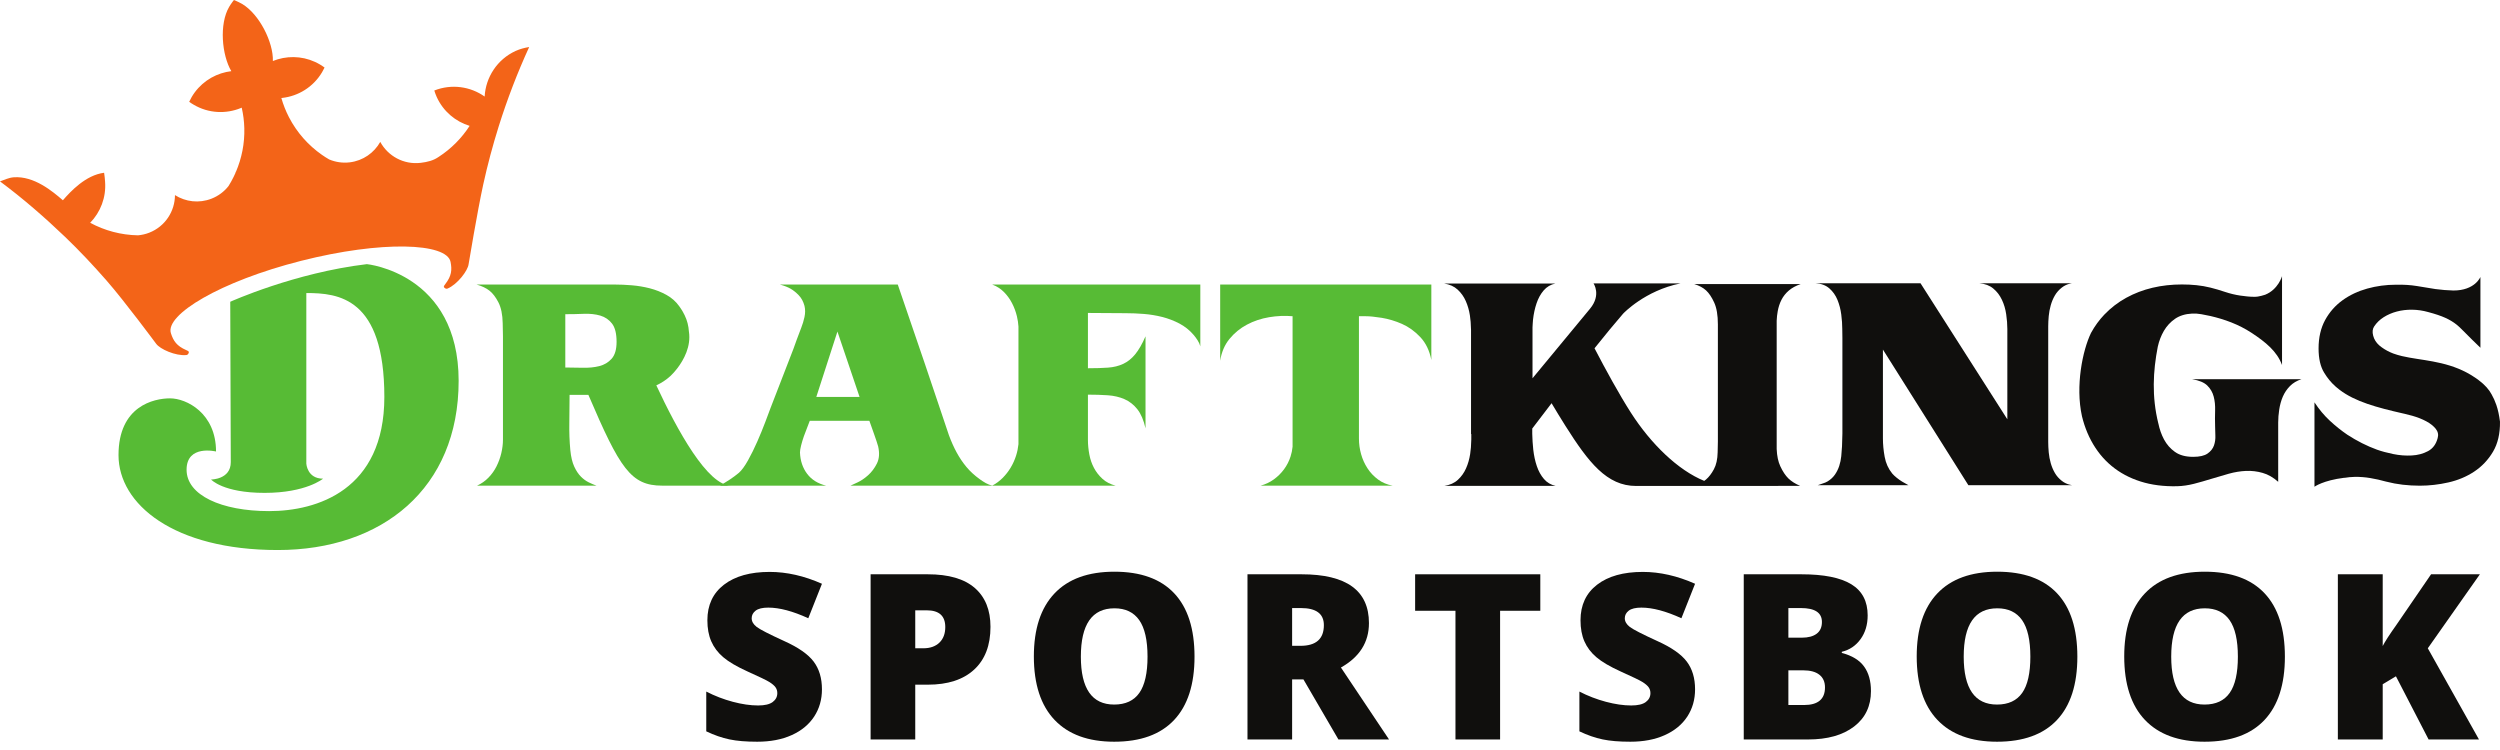 <svg width="250" height="75" viewBox="0 0 250 75" fill="none" xmlns="http://www.w3.org/2000/svg">
<path d="M82.195 68.93C82.195 69.955 81.934 70.864 81.416 71.658C80.894 72.454 80.147 73.072 79.167 73.512C78.187 73.954 77.039 74.172 75.722 74.172C74.621 74.172 73.698 74.097 72.953 73.941C72.207 73.786 71.431 73.518 70.626 73.134V69.157C71.476 69.594 72.361 69.935 73.282 70.18C74.2 70.424 75.044 70.547 75.812 70.547C76.474 70.547 76.96 70.432 77.269 70.202C77.577 69.972 77.731 69.676 77.731 69.314C77.731 69.088 77.669 68.891 77.546 68.721C77.421 68.552 77.222 68.382 76.946 68.207C76.671 68.033 75.94 67.68 74.748 67.145C73.672 66.657 72.864 66.18 72.326 65.721C71.788 65.264 71.388 64.734 71.129 64.14C70.868 63.546 70.738 62.84 70.738 62.026C70.738 60.506 71.293 59.319 72.398 58.469C73.508 57.618 75.028 57.191 76.963 57.191C78.674 57.191 80.418 57.587 82.195 58.377L80.829 61.825C79.284 61.117 77.951 60.761 76.827 60.761C76.248 60.761 75.827 60.863 75.562 61.066C75.299 61.271 75.168 61.523 75.168 61.825C75.168 62.147 75.336 62.438 75.671 62.694C76.006 62.95 76.915 63.417 78.399 64.095C79.822 64.734 80.81 65.422 81.365 66.157C81.918 66.891 82.195 67.816 82.195 68.93" fill="#100F0D"/>
<path d="M91.525 64.828H92.339C93.008 64.828 93.541 64.642 93.937 64.266C94.331 63.888 94.528 63.368 94.528 62.704C94.528 61.591 93.912 61.032 92.675 61.032H91.525V64.828ZM99.048 62.684C99.048 64.528 98.505 65.954 97.417 66.958C96.328 67.965 94.781 68.468 92.779 68.468H91.525V73.947H87.061V57.429H92.779C94.866 57.429 96.431 57.885 97.478 58.797C98.526 59.708 99.048 61.003 99.048 62.684" fill="#100F0D"/>
<path d="M108.086 65.667C108.086 68.859 109.198 70.456 111.418 70.456C112.549 70.456 113.387 70.067 113.932 69.292C114.479 68.518 114.753 67.307 114.753 65.667C114.753 64.015 114.475 62.799 113.922 62.01C113.368 61.223 112.542 60.831 111.443 60.831C109.204 60.831 108.086 62.441 108.086 65.667V65.667ZM119.452 65.667C119.452 68.444 118.77 70.557 117.408 72.003C116.044 73.45 114.047 74.172 111.418 74.172C108.827 74.172 106.841 73.446 105.459 71.994C104.077 70.538 103.386 68.423 103.386 65.641C103.386 62.893 104.074 60.794 105.449 59.344C106.822 57.893 108.821 57.17 111.443 57.17C114.07 57.17 116.062 57.889 117.418 59.327C118.775 60.765 119.452 62.879 119.452 65.667Z" fill="#100F0D"/>
<path d="M129.212 64.582H130.046C131.607 64.582 132.387 63.891 132.387 62.513C132.387 61.377 131.621 60.806 130.091 60.806H129.212V64.582ZM129.212 67.937V73.947H124.748V57.429H130.161C134.649 57.429 136.895 59.056 136.895 62.309C136.895 64.225 135.96 65.703 134.093 66.751L138.903 73.947H133.842L130.342 67.937H129.212" fill="#100F0D"/>
<path d="M150.009 73.947H145.547V61.077H141.513V57.429H154.031V61.077H150.009V73.947Z" fill="#100F0D"/>
<path d="M169.507 68.93C169.507 69.955 169.247 70.864 168.73 71.658C168.208 72.454 167.459 73.072 166.479 73.512C165.5 73.954 164.351 74.172 163.035 74.172C161.934 74.172 161.011 74.097 160.266 73.941C159.52 73.786 158.744 73.518 157.939 73.134V69.157C158.788 69.594 159.674 69.935 160.594 70.18C161.513 70.424 162.357 70.547 163.124 70.547C163.787 70.547 164.274 70.432 164.581 70.202C164.889 69.972 165.043 69.676 165.043 69.314C165.043 69.088 164.982 68.891 164.859 68.721C164.733 68.552 164.535 68.382 164.259 68.207C163.984 68.033 163.252 67.68 162.061 67.145C160.985 66.657 160.177 66.18 159.64 65.721C159.101 65.264 158.701 64.734 158.442 64.14C158.181 63.546 158.051 62.84 158.051 62.026C158.051 60.506 158.606 59.319 159.711 58.469C160.82 57.618 162.34 57.191 164.276 57.191C165.987 57.191 167.731 57.587 169.507 58.377L168.141 61.825C166.596 61.117 165.264 60.761 164.14 60.761C163.561 60.761 163.139 60.863 162.874 61.066C162.612 61.271 162.48 61.523 162.48 61.825C162.48 62.147 162.649 62.438 162.983 62.694C163.319 62.95 164.228 63.417 165.711 64.095C167.135 64.734 168.123 65.422 168.677 66.157C169.231 66.891 169.507 67.816 169.507 68.93" fill="#100F0D"/>
<path d="M178.838 67.033V70.502H180.407C181.8 70.502 182.499 69.914 182.499 68.74C182.499 68.189 182.311 67.766 181.938 67.474C181.566 67.178 181.025 67.033 180.317 67.033H178.838ZM178.838 63.768H180.181C180.822 63.768 181.317 63.636 181.667 63.372C182.018 63.107 182.192 62.717 182.192 62.197C182.192 61.271 181.493 60.806 180.091 60.806H178.838V63.768ZM174.375 57.429H180.136C182.382 57.429 184.048 57.762 185.136 58.429C186.224 59.095 186.766 60.132 186.766 61.541C186.766 62.468 186.531 63.259 186.056 63.914C185.582 64.57 184.957 64.993 184.181 65.179V65.293C185.207 65.563 185.948 66.016 186.405 66.649C186.866 67.281 187.096 68.103 187.096 69.111C187.096 70.609 186.533 71.792 185.408 72.653C184.282 73.516 182.745 73.947 180.801 73.947H174.375V57.429" fill="#100F0D"/>
<path d="M196.371 65.667C196.371 68.859 197.481 70.456 199.703 70.456C200.832 70.456 201.671 70.067 202.217 69.292C202.763 68.518 203.036 67.307 203.036 65.667C203.036 64.015 202.759 62.799 202.207 62.01C201.652 61.223 200.826 60.831 199.727 60.831C197.488 60.831 196.371 62.441 196.371 65.667V65.667ZM207.736 65.667C207.736 68.444 207.055 70.557 205.692 72.003C204.328 73.45 202.332 74.172 199.703 74.172C197.112 74.172 195.126 73.446 193.743 71.994C192.361 70.538 191.671 68.423 191.671 65.641C191.671 62.893 192.359 60.794 193.732 59.344C195.107 57.893 197.106 57.17 199.727 57.17C202.354 57.17 204.347 57.889 205.703 59.327C207.06 60.765 207.736 62.879 207.736 65.667" fill="#100F0D"/>
<path d="M217.122 65.667C217.122 68.859 218.234 70.456 220.454 70.456C221.584 70.456 222.422 70.067 222.968 69.292C223.516 68.518 223.788 67.307 223.788 65.667C223.788 64.015 223.511 62.799 222.958 62.01C222.404 61.223 221.578 60.831 220.479 60.831C218.24 60.831 217.122 62.441 217.122 65.667V65.667ZM228.489 65.667C228.489 68.444 227.806 70.557 226.445 72.003C225.081 73.45 223.084 74.172 220.454 74.172C217.864 74.172 215.878 73.446 214.495 71.994C213.112 70.538 212.423 68.423 212.423 65.641C212.423 62.893 213.11 60.794 214.485 59.344C215.86 57.893 217.859 57.17 220.479 57.17C223.107 57.17 225.099 57.889 226.454 59.327C227.811 60.765 228.489 62.879 228.489 65.667" fill="#100F0D"/>
<path d="M247.897 73.947H242.86L239.594 67.63L238.271 68.423V73.947H233.786V57.429H238.271V64.603C238.497 64.158 238.953 63.456 239.639 62.49L243.107 57.429H247.987L242.78 64.828L247.897 73.947Z" fill="#100F0D"/>
<path d="M120.032 28.453H99.216C99.669 28.62 100.058 28.867 100.386 29.195C100.712 29.522 100.984 29.895 101.202 30.314C101.419 30.733 101.583 31.173 101.693 31.634C101.775 31.976 101.824 32.316 101.846 32.656V34.163V35.798V41.168V44.26V44.416C101.806 44.801 101.729 45.188 101.605 45.574C101.47 45.994 101.29 46.392 101.064 46.768C100.838 47.145 100.569 47.488 100.26 47.797C99.949 48.108 99.602 48.365 99.216 48.565H111.56C111.039 48.431 110.603 48.206 110.252 47.887C109.9 47.569 109.615 47.203 109.398 46.793C109.18 46.383 109.025 45.935 108.934 45.448C108.842 44.962 108.793 44.476 108.793 43.99V39.465C109.498 39.465 110.161 39.485 110.781 39.527C111.401 39.57 111.957 39.701 112.452 39.918C112.947 40.136 113.373 40.469 113.734 40.923C114.093 41.376 114.367 42.013 114.552 42.834V33.633C114.216 34.404 113.871 35.002 113.52 35.429C113.17 35.857 112.771 36.176 112.326 36.385C111.882 36.595 111.375 36.721 110.806 36.763C110.235 36.804 109.565 36.825 108.793 36.825V31.295L112.566 31.319C113.152 31.319 113.76 31.345 114.388 31.394C115.016 31.445 115.629 31.546 116.224 31.697C116.819 31.848 117.388 32.066 117.934 32.35C118.476 32.635 118.952 33.013 119.353 33.481C119.487 33.633 119.62 33.812 119.756 34.022C119.89 34.233 119.982 34.437 120.032 34.638V28.453" fill="#57BB35"/>
<path d="M122.018 28.453V36.071C122.152 35.217 122.461 34.49 122.947 33.895C123.434 33.301 124.016 32.823 124.695 32.464C125.374 32.102 126.111 31.857 126.907 31.722C127.703 31.588 128.486 31.555 129.258 31.622V34.329V35.04V40.328V43.128V44.672C129.225 45.001 129.161 45.327 129.057 45.649C128.906 46.118 128.686 46.546 128.402 46.931C128.118 47.317 127.778 47.652 127.386 47.937C126.991 48.223 126.551 48.431 126.063 48.565H139.264C138.71 48.464 138.225 48.261 137.805 47.949C137.385 47.64 137.033 47.267 136.749 46.831C136.465 46.395 136.251 45.922 136.108 45.409C135.965 44.899 135.894 44.383 135.894 43.864V43.715V40.219V34.763V31.622H136.548C136.967 31.622 137.511 31.676 138.182 31.784C138.853 31.895 139.523 32.095 140.193 32.388C140.862 32.682 141.476 33.122 142.028 33.708C142.581 34.295 142.95 35.058 143.134 35.996V28.453H122.018" fill="#57BB35"/>
<path d="M81.632 39.691L83.743 33.155L85.956 39.691H81.632ZM86.797 47.535C86.437 47.853 86.082 48.092 85.73 48.251C85.378 48.41 85.151 48.515 85.05 48.565H99.255C99.02 48.515 98.797 48.432 98.588 48.315C98.378 48.196 98.182 48.07 97.998 47.937C97.462 47.551 97.008 47.137 96.64 46.693C96.271 46.248 95.945 45.761 95.659 45.235C95.374 44.707 95.12 44.136 94.893 43.525L93.862 40.461L92.467 36.323L89.777 28.453H77.986C78.423 28.572 78.779 28.71 79.055 28.869C79.332 29.029 79.605 29.245 79.871 29.522C80.14 29.799 80.333 30.154 80.45 30.591C80.533 30.943 80.533 31.312 80.45 31.697C80.366 32.082 80.258 32.443 80.124 32.777C79.788 33.649 79.533 34.341 79.356 34.852C79.303 35.006 79.246 35.15 79.186 35.292L77.055 40.797C76.939 41.116 76.763 41.585 76.528 42.205C76.293 42.825 76.03 43.471 75.736 44.141C75.443 44.811 75.134 45.44 74.806 46.027C74.479 46.612 74.173 47.031 73.888 47.283C73.603 47.518 73.311 47.735 73.008 47.937C72.708 48.138 72.468 48.289 72.292 48.389C72.117 48.489 72.02 48.549 72.003 48.565H82.612C81.79 48.365 81.159 47.971 80.714 47.383C80.271 46.798 80.031 46.085 79.997 45.247C79.997 45.08 80.036 44.845 80.111 44.543C80.186 44.241 80.278 43.936 80.388 43.625C80.495 43.316 80.609 43.018 80.727 42.733C80.843 42.448 80.927 42.229 80.978 42.079H86.634H86.936C86.986 42.214 87.053 42.402 87.138 42.645C87.221 42.888 87.309 43.135 87.401 43.387C87.493 43.639 87.577 43.881 87.653 44.117C87.727 44.35 87.782 44.526 87.816 44.643C87.967 45.314 87.925 45.884 87.69 46.353C87.454 46.822 87.159 47.216 86.797 47.535" fill="#57BB35"/>
<path d="M56.53 36.75V31.42C57.15 31.42 57.766 31.408 58.378 31.382C58.989 31.358 59.538 31.416 60.025 31.558C60.511 31.701 60.904 31.97 61.206 32.362C61.508 32.756 61.658 33.365 61.658 34.186C61.658 34.94 61.494 35.502 61.168 35.87C60.842 36.239 60.426 36.486 59.925 36.612C59.422 36.738 58.868 36.791 58.266 36.776C57.661 36.758 57.084 36.75 56.53 36.75M65.632 38.536C66.154 38.293 66.619 37.989 67.034 37.609L67.164 37.478C67.164 37.478 67.402 37.254 67.704 36.865C67.725 36.836 67.749 36.809 67.771 36.779C68.356 35.999 69.126 34.653 68.891 33.154H68.89C68.858 32.612 68.722 32.042 68.458 31.508C68.351 31.288 68.187 30.985 67.918 30.616C67.582 30.145 67.155 29.77 66.636 29.484C66.116 29.199 65.563 28.982 64.977 28.83C64.391 28.68 63.791 28.58 63.179 28.529C62.567 28.478 62.001 28.454 61.482 28.454H47.656C48.191 28.604 48.624 28.81 48.95 29.07C49.278 29.329 49.575 29.719 49.842 30.238C50.111 30.759 50.254 31.454 50.27 32.324C50.287 32.761 50.296 33.206 50.296 33.658V33.848V34.99V40.898V41.576V43.526V43.965C50.296 44.401 50.239 44.849 50.132 45.31C50.023 45.771 49.863 46.211 49.654 46.63C49.445 47.049 49.176 47.426 48.85 47.76C48.524 48.098 48.142 48.364 47.706 48.565H59.648C59.413 48.481 59.157 48.373 58.88 48.238C58.604 48.104 58.34 47.912 58.088 47.66C57.838 47.408 57.615 47.074 57.422 46.654C57.23 46.235 57.099 45.691 57.033 45.02C56.949 44.116 56.915 43.195 56.932 42.255C56.949 41.317 56.958 40.394 56.958 39.49H57.762C58.132 39.49 58.49 39.489 58.838 39.486C61.987 46.841 63.083 48.565 66.218 48.565H73.114C70.754 48.565 67.736 43.037 65.632 38.536" fill="#57BB35"/>
<path d="M51.574 5.09C49.709 5.938 48.571 7.738 48.465 9.651C48.462 9.653 48.464 9.651 48.461 9.653C47.035 8.645 45.151 8.369 43.43 9.051C43.496 9.27 43.577 9.487 43.674 9.703C44.332 11.148 45.555 12.156 46.962 12.587C46.17 13.814 45.12 14.878 43.865 15.69C43.338 16.057 42.75 16.202 42.067 16.284C40.37 16.486 38.794 15.606 38.026 14.189C37.414 15.28 36.307 16.075 34.97 16.235C34.245 16.321 33.542 16.209 32.914 15.943C32.67 15.8 32.429 15.65 32.198 15.488C30.829 14.533 29.684 13.249 28.894 11.717C28.582 11.115 28.328 10.475 28.135 9.8C28.165 9.798 28.194 9.795 28.225 9.792C29.822 9.612 31.32 8.713 32.205 7.226C32.298 7.072 32.382 6.914 32.456 6.755C32.313 6.65 32.166 6.55 32.011 6.459C30.682 5.667 29.148 5.523 27.772 5.931C27.61 5.98 27.448 6.037 27.288 6.101C27.343 4.234 25.941 1.423 24.222 0.401C24.03 0.286 23.745 0.15 23.545 0.063L23.394 8.38405e-06L23.289 0.134C23.156 0.309 23.031 0.489 22.917 0.683C21.904 2.408 22.183 5.505 23.131 7.116C22.962 7.136 22.791 7.165 22.625 7.201C21.224 7.506 19.948 8.373 19.166 9.706C19.075 9.86 18.992 10.018 18.919 10.179C19.061 10.283 19.209 10.38 19.366 10.47C20.857 11.349 22.602 11.412 24.089 10.802C24.118 10.789 24.145 10.779 24.172 10.766C24.329 11.449 24.413 12.134 24.431 12.81C24.473 14.339 24.173 15.829 23.591 17.189C23.588 17.18 23.586 17.169 23.583 17.16C23.57 17.211 23.551 17.263 23.536 17.316C23.477 17.446 23.416 17.577 23.353 17.706C23.2 18.019 23.029 18.322 22.845 18.616C22.417 19.156 21.845 19.594 21.156 19.865C19.903 20.358 18.552 20.182 17.497 19.51C17.492 21.121 16.519 22.643 14.928 23.268C14.56 23.413 14.181 23.498 13.804 23.532C12.107 23.503 10.469 23.063 9.017 22.279C10.043 21.223 10.63 19.75 10.508 18.167C10.49 17.932 10.455 17.5 10.41 17.277C8.572 17.507 7.055 19.145 6.29 20.026H6.286C5.271 19.145 3.406 17.575 1.364 17.73C0.883 17.766 0.435 17.985 0 18.139C2.275 19.828 4.447 21.715 6.501 23.682C7.941 25.061 9.323 26.533 10.643 28.04C12.478 30.137 15.611 34.375 15.614 34.374C15.999 34.914 17.568 35.611 18.628 35.505C18.813 35.487 18.869 35.32 18.884 35.224C18.897 35.114 18.706 35.047 18.607 35.003C17.682 34.598 17.34 34.107 17.09 33.319C16.5 31.471 22.028 28.135 30.109 26.084C38.191 24.034 44.682 24.283 45.056 26.19C45.215 27.002 45.153 27.596 44.537 28.398C44.472 28.484 44.335 28.636 44.404 28.727C44.461 28.804 44.592 28.926 44.763 28.853C45.742 28.434 46.784 27.072 46.861 26.415C46.861 26.415 47.729 21.162 48.325 18.441C48.755 16.483 49.271 14.55 49.867 12.648C50.719 9.933 51.738 7.279 52.917 4.703C52.463 4.777 52.012 4.892 51.574 5.09" fill="#F36418"/>
<path d="M23.025 30.177C23.025 30.177 29.447 27.274 36.689 26.414C36.689 26.414 45.864 27.317 45.864 38.086C45.864 48.855 38.203 55.003 27.776 55.003C17.349 55.003 11.851 50.406 11.851 45.511C11.851 40.615 15.371 39.835 17.008 39.835C18.644 39.835 21.603 41.313 21.603 45.15C21.603 45.15 18.658 44.426 18.658 46.975C18.658 49.524 22.141 51.111 26.917 51.111C31.691 51.111 38.435 49.019 38.435 39.696C38.435 29.749 33.832 29.304 30.632 29.304V46.367C30.632 46.367 30.717 47.867 32.306 47.867C32.306 47.867 30.623 49.288 26.459 49.288C22.294 49.288 21.107 47.951 21.107 47.951C21.107 47.951 23.078 47.958 23.078 46.22C23.078 44.482 23.025 30.177 23.025 30.177" fill="#57BB35"/>
<path d="M249.636 40.501C249.497 40.095 249.337 39.744 249.162 39.442C248.919 38.979 248.503 38.486 247.833 37.989C247.832 37.987 247.83 37.987 247.83 37.985C247.763 37.938 247.698 37.889 247.632 37.845C247.627 37.842 247.624 37.838 247.619 37.836C247.313 37.621 247.003 37.434 246.694 37.268C244.418 36.057 242.083 36.051 240.207 35.611C239.903 35.538 239.61 35.455 239.332 35.353C239.226 35.312 239.122 35.27 239.019 35.223C238.61 35.038 238.243 34.808 237.92 34.534C237.615 34.261 237.413 33.939 237.317 33.569C237.22 33.199 237.252 32.892 237.413 32.65C237.656 32.28 237.973 31.97 238.368 31.72C238.763 31.471 239.202 31.281 239.684 31.153C240.167 31.025 240.678 30.964 241.218 30.971C241.757 30.98 242.285 31.055 242.8 31.201C243.526 31.393 244.099 31.587 244.527 31.781C244.955 31.974 245.328 32.199 245.651 32.456C245.811 32.586 245.971 32.73 246.133 32.892C246.294 33.053 246.462 33.222 246.641 33.4C246.818 33.576 247.015 33.773 247.233 33.991C247.45 34.208 247.719 34.469 248.042 34.776V27.698C248.042 27.698 247.5 29.051 245.349 29.051C244.745 29.035 244.145 28.987 243.549 28.907C242.936 28.809 242.317 28.71 241.689 28.603C241.061 28.5 240.361 28.454 239.588 28.472C238.606 28.472 237.651 28.601 236.725 28.858C235.8 29.115 234.974 29.506 234.25 30.029C233.525 30.552 232.945 31.213 232.509 32.01C232.077 32.807 231.857 33.754 231.857 34.849C231.857 35.863 232.046 36.676 232.426 37.287C232.752 37.819 233.119 38.261 233.525 38.622L233.531 38.627C233.543 38.64 233.56 38.652 233.573 38.665C233.621 38.706 233.669 38.747 233.717 38.786C233.792 38.85 233.869 38.911 233.949 38.973C235.513 40.174 237.724 40.756 240.279 41.34C240.329 41.352 240.373 41.361 240.421 41.371C240.429 41.372 240.435 41.374 240.441 41.376C240.703 41.434 240.965 41.501 241.23 41.577C241.762 41.729 242.228 41.914 242.63 42.132C243.035 42.349 243.348 42.599 243.574 42.88C243.798 43.162 243.864 43.471 243.766 43.811C243.606 44.422 243.284 44.856 242.8 45.114C242.317 45.372 241.774 45.517 241.17 45.548C240.566 45.581 239.95 45.534 239.321 45.405C238.695 45.275 238.155 45.13 237.704 44.969C236.688 44.6 235.699 44.099 234.732 43.471C234.12 43.053 233.536 42.587 232.982 42.071C232.426 41.556 231.913 40.944 231.447 40.235V48.674C231.447 48.674 232.303 48.04 234.435 47.775C234.438 47.778 234.439 47.781 234.444 47.784C234.784 47.727 235.124 47.694 235.468 47.688C235.994 47.679 236.517 47.719 237.038 47.808C237.562 47.896 238.082 48.012 238.597 48.158C239.161 48.303 239.721 48.408 240.276 48.472C240.832 48.535 241.401 48.569 241.979 48.569C242.929 48.569 243.883 48.46 244.84 48.243C245.799 48.025 246.662 47.663 247.425 47.156C248.19 46.648 248.816 45.989 249.298 45.176C249.781 44.362 250.013 43.359 249.999 42.169C249.918 41.524 249.796 40.968 249.636 40.501" fill="#100F0D"/>
<path d="M204.822 32.642C204.822 32.322 204.84 31.976 204.873 31.606C204.906 31.237 204.976 30.875 205.076 30.521C205.177 30.168 205.315 29.84 205.492 29.537C205.669 29.234 205.901 28.977 206.186 28.754C206.691 28.36 207.178 28.343 207.196 28.326H197.934C198.505 28.377 198.973 28.552 199.333 28.857C199.696 29.158 199.981 29.533 200.191 29.979C200.403 30.424 200.545 30.909 200.62 31.43C200.696 31.951 200.734 32.439 200.734 32.895V41.93L192.052 28.326H181.553C182.125 28.358 182.588 28.532 182.94 28.843C183.295 29.155 183.562 29.537 183.748 29.991C183.933 30.445 184.06 30.934 184.127 31.455C184.194 31.976 184.227 32.456 184.227 32.895C184.227 33.096 184.23 33.395 184.24 33.79V34.517V42.661V43.142V43.358C184.235 43.781 184.224 44.206 184.202 44.631C184.185 44.95 184.161 45.279 184.127 45.615C184.093 45.952 184.026 46.276 183.925 46.587C183.824 46.898 183.681 47.189 183.497 47.457C183.311 47.726 183.066 47.953 182.763 48.139C182.714 48.172 182.637 48.21 182.537 48.253C182.436 48.294 182.33 48.332 182.221 48.366C182.112 48.399 182.014 48.432 181.931 48.467C181.847 48.501 181.797 48.517 181.78 48.517H190.84C190.59 48.383 190.374 48.261 190.197 48.151C190.02 48.042 189.844 47.915 189.667 47.773C189.491 47.631 189.343 47.492 189.225 47.356C188.839 46.885 188.585 46.33 188.468 45.689C188.35 45.051 188.292 44.437 188.292 43.848V34.957L196.836 48.517H197.402H202.564H203.195H206.16H207.196C207.178 48.499 206.691 48.481 206.186 48.089C205.901 47.866 205.669 47.609 205.492 47.305C205.315 47.002 205.177 46.675 205.076 46.322C204.976 45.968 204.906 45.606 204.873 45.236C204.84 44.865 204.822 44.521 204.822 44.201V39.431V32.642" fill="#100F0D"/>
<path d="M220.732 38.558C221.046 38.869 221.26 39.235 221.37 39.661C221.482 40.085 221.529 40.553 221.511 41.068C221.494 41.581 221.494 42.1 221.511 42.622C221.511 42.884 221.52 43.19 221.535 43.541C221.554 43.891 221.507 44.227 221.398 44.545C221.286 44.864 221.071 45.133 220.758 45.353C220.443 45.574 219.962 45.684 219.314 45.684C218.566 45.684 217.961 45.521 217.499 45.194C217.04 44.869 216.674 44.452 216.402 43.947C216.144 43.465 215.955 42.929 215.836 42.346V42.358C215.166 39.661 215.301 37.121 215.777 34.677C215.904 34.097 216.11 33.568 216.39 33.084C216.671 32.604 217.04 32.204 217.499 31.884C217.961 31.567 218.531 31.39 219.212 31.358C219.501 31.343 219.809 31.363 220.132 31.42C220.455 31.477 220.761 31.538 221.051 31.603C222.447 31.93 223.85 32.429 225.151 33.281C226.564 34.208 227.709 35.146 228.203 36.501V36.453V27.619C228.203 27.619 227.826 28.945 226.522 29.471C226.257 29.558 225.997 29.625 225.777 29.658C225.719 29.665 225.658 29.671 225.597 29.675C225.56 29.678 225.52 29.678 225.482 29.68C225.026 29.691 224.456 29.619 224.038 29.56C223.53 29.486 223.019 29.363 222.506 29.192C221.995 29.021 221.511 28.877 221.051 28.763C220.591 28.649 220.123 28.567 219.648 28.518C219.169 28.469 218.684 28.446 218.19 28.446C217.168 28.446 216.189 28.554 215.252 28.775C214.317 28.995 213.439 29.331 212.621 29.78C211.804 30.23 211.071 30.792 210.426 31.469C209.918 32.001 209.48 32.605 209.108 33.281C209.105 33.288 209.102 33.294 209.097 33.302C208.263 35.029 207.526 38.587 208.196 41.622C208.337 42.203 208.517 42.752 208.736 43.271C208.85 43.541 208.975 43.803 209.11 44.056C209.647 45.06 210.326 45.905 211.153 46.591C211.978 47.276 212.942 47.795 214.041 48.145C215.138 48.496 216.368 48.655 217.731 48.622C218.276 48.606 218.832 48.524 219.404 48.379C219.974 48.23 220.548 48.068 221.127 47.887C221.707 47.708 222.289 47.538 222.877 47.373C223.466 47.209 224.038 47.117 224.602 47.091C225.164 47.068 225.716 47.132 226.261 47.289C226.808 47.443 227.325 47.74 227.819 48.182V42.256C227.819 41.848 227.853 41.415 227.922 40.958C227.991 40.5 228.109 40.072 228.279 39.672C228.451 39.272 228.689 38.918 228.995 38.607C229.301 38.297 229.685 38.068 230.145 37.921H219.212C219.91 38.035 220.417 38.248 220.732 38.558" fill="#100F0D"/>
<path d="M178.028 46.62C177.817 46.17 177.697 45.596 177.668 44.899V44.159V41.512V34.834V33.043V32.072C177.682 31.745 177.715 31.429 177.772 31.124C177.845 30.708 177.972 30.326 178.149 29.977C178.328 29.63 178.572 29.321 178.882 29.055C179.194 28.788 179.589 28.573 180.063 28.409H169.429C169.919 28.557 170.312 28.769 170.609 29.043C170.905 29.318 171.176 29.722 171.42 30.256C171.665 30.79 171.788 31.517 171.788 32.435V33.321V34.86V44.159C171.788 44.455 171.78 44.813 171.765 45.23C171.751 45.926 171.624 46.494 171.386 46.932C171.15 47.369 170.887 47.711 170.597 47.955C170.544 48.001 170.481 48.043 170.421 48.088C167.814 47.026 165.099 44.407 163.087 41.266C161.904 39.417 160.566 36.967 159.452 34.828C160.499 33.518 161.501 32.299 162.309 31.37C162.337 31.339 164.489 29.061 168.035 28.343H159.354C159.354 28.343 160.151 29.484 159.003 30.871L153.251 37.826V32.736C153.27 32.482 153.272 32.236 153.3 31.978C153.368 31.375 153.487 30.824 153.658 30.325C153.826 29.824 154.064 29.395 154.37 29.039C154.675 28.684 155.066 28.454 155.54 28.352H144.405C144.964 28.437 145.419 28.641 145.766 28.963C146.114 29.285 146.385 29.666 146.579 30.108C146.774 30.549 146.91 31.024 146.989 31.533C147.021 31.755 147.046 31.97 147.065 32.184L147.103 32.984V43.402C147.111 43.403 147.12 43.404 147.129 43.406V43.957L147.091 44.757C147.072 44.971 147.047 45.186 147.015 45.409C146.937 45.917 146.801 46.392 146.606 46.832C146.411 47.275 146.141 47.656 145.792 47.977C145.446 48.3 144.99 48.504 144.432 48.589H155.567C155.092 48.486 154.701 48.257 154.397 47.901C154.09 47.545 153.853 47.117 153.684 46.616C153.513 46.117 153.395 45.566 153.326 44.963C153.267 44.426 153.239 43.903 153.225 43.386V42.855C153.668 42.271 154.347 41.377 155.158 40.321C155.597 41.061 156.066 41.831 156.549 42.596C158.851 46.239 160.687 48.596 163.606 48.596C166.526 48.596 180.017 48.589 180.017 48.589C179.528 48.381 179.135 48.133 178.839 47.844C178.543 47.553 178.272 47.147 178.028 46.62" fill="#100F0D"/>
</svg>

